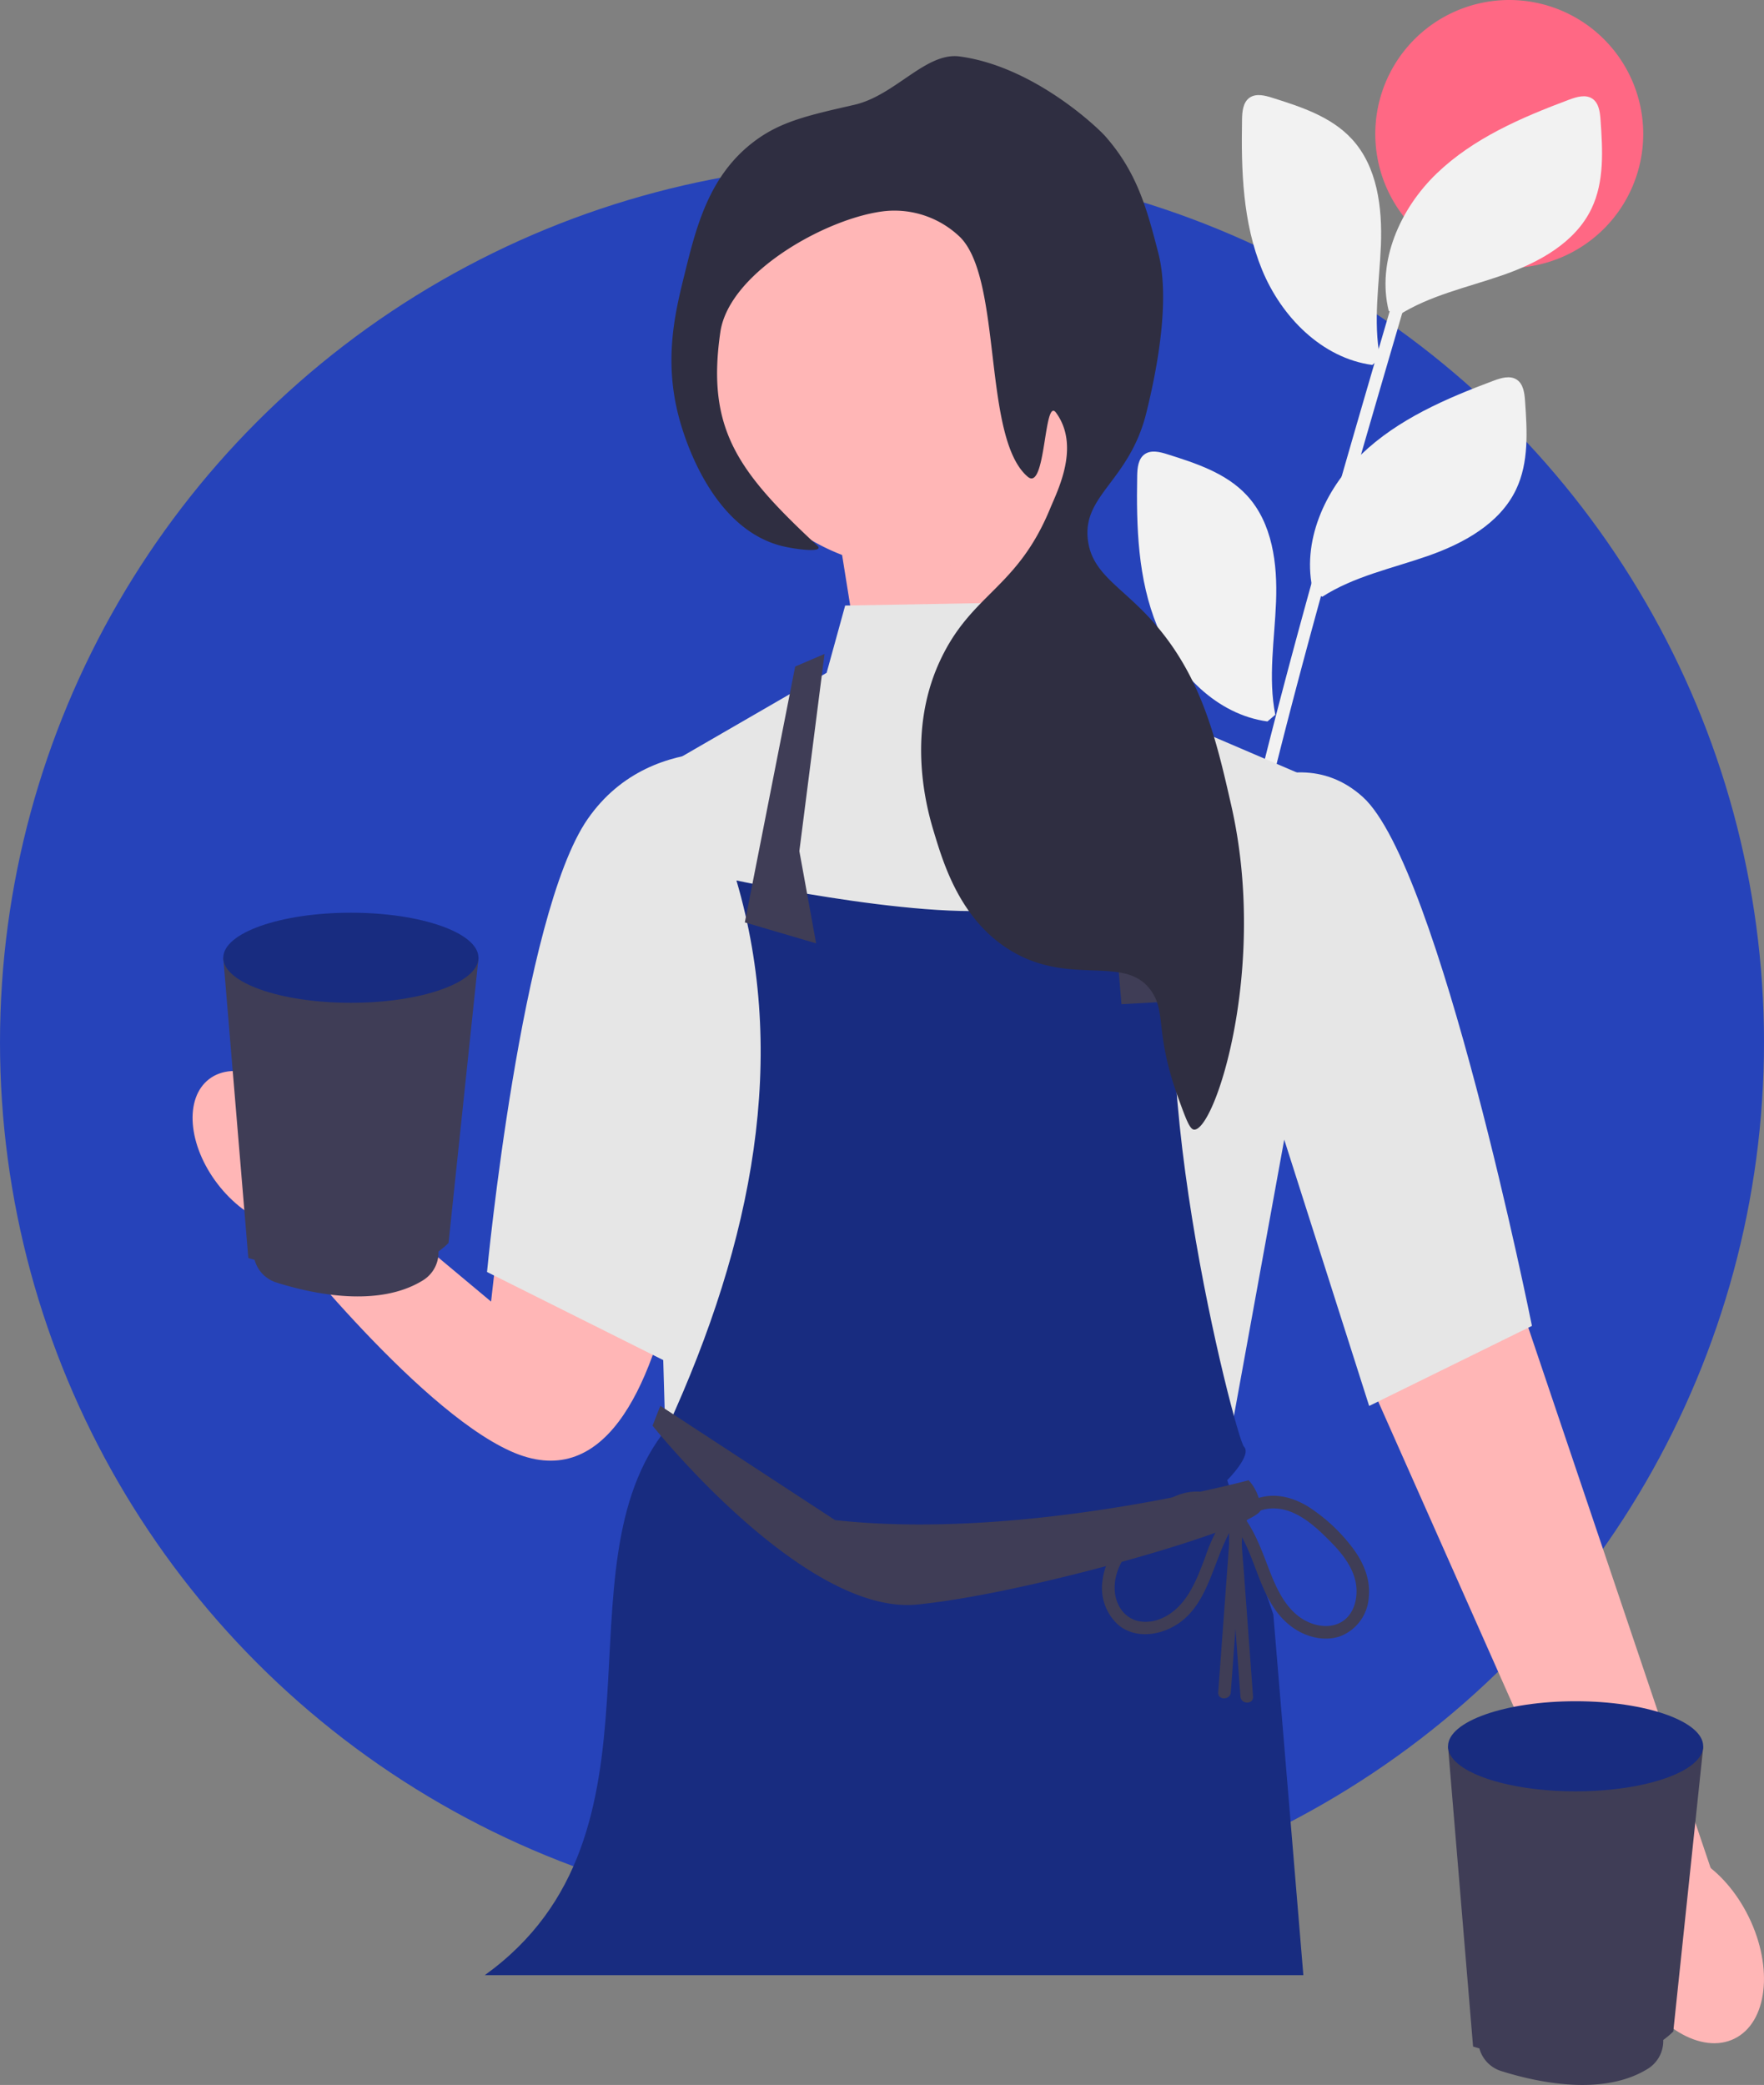 <svg xmlns="http://www.w3.org/2000/svg" xmlns:xlink="http://www.w3.org/1999/xlink" width="352" height="416.053" viewBox="0 0 352 416.053">
  <rect x="0" y="0" width="352" height="416.053" fill="#808080" stroke="none"/>
  <defs>
    <clipPath id="clip-path">
      <rect id="長方形_33" data-name="長方形 33" width="313.572" height="416.053" fill="none"/>
    </clipPath>
  </defs>
  <g id="グループ_7853" data-name="グループ 7853" transform="translate(72 -6620.694)">
    <ellipse id="楕円形_28" data-name="楕円形 28" cx="176" cy="175.5" rx="176" ry="175.5" transform="translate(-72 6653.194)" fill="#2643ba"/>
    <g id="グループ_31" data-name="グループ 31" transform="translate(-33.572 6620.694)">
      <g id="グループ_30" data-name="グループ 30" clip-path="url(#clip-path)">
        <path id="パス_182" data-name="パス 182" d="M308.71,0a26.733,26.733,0,1,1-26.733,26.733A26.733,26.733,0,0,1,308.71,0" transform="translate(-45.971)" fill="#ff6884"/>
        <path id="パス_183" data-name="パス 183" d="M236.509,392.609a391.4,391.4,0,0,1-5.758-62.99,502.057,502.057,0,0,1,3.289-62.739c2.377-21.092,5.934-42.033,10.261-62.806,4.327-20.757,9.424-41.338,14.923-61.81s11.416-40.869,17.367-61.233q1.092-3.741,2.193-7.483a1.256,1.256,0,0,0-2.419-.67c-5.984,20.464-11.977,40.919-17.6,61.492-5.65,20.648-10.931,41.4-15.459,62.329-4.478,20.665-8.219,41.5-10.855,62.48a519.907,519.907,0,0,0-4.243,63.325,402.331,402.331,0,0,0,4.57,62.831c.41,2.653.854,5.29,1.314,7.934.285,1.59,2.7.912,2.419-.67Z" transform="translate(-37.204 -11.738)" fill="#f2f2f2"/>
        <path id="パス_184" data-name="パス 184" d="M277.761,75.19c-1.465-7.4-.142-15.024.151-22.565s-.711-15.718-5.85-21.242C267.968,26.972,261.95,25,256.209,23.2c-1.481-.469-3.214-.9-4.495-.017-1.322.912-1.49,2.77-1.515,4.377-.184,10.144.134,20.573,3.992,29.963s11.944,17.635,22,19" transform="translate(-40.784 -3.696)" fill="#f2f2f2"/>
        <path id="パス_185" data-name="パス 185" d="M252.761,160.19c-1.465-7.4-.142-15.024.151-22.565s-.711-15.718-5.85-21.242c-4.093-4.411-10.111-6.386-15.852-8.186-1.481-.469-3.214-.9-4.495-.017-1.322.912-1.49,2.77-1.515,4.377-.184,10.144.134,20.573,3.992,29.964s11.944,17.635,22,19" transform="translate(-36.708 -17.554)" fill="#f2f2f2"/>
        <path id="パス_186" data-name="パス 186" d="M286.86,66.749c6.344-4.084,13.927-5.65,21.041-8.135s14.362-6.436,17.618-13.241c2.6-5.424,2.226-11.743,1.8-17.752-.109-1.548-.343-3.323-1.632-4.185-1.339-.9-3.122-.368-4.628.193-9.508,3.557-19.083,7.675-26.406,14.706s-12.019,17.585-9.6,27.436" transform="translate(-46.368 -3.742)" fill="#f2f2f2"/>
        <path id="パス_187" data-name="パス 187" d="M268.86,133.749c6.344-4.084,13.927-5.65,21.041-8.135s14.362-6.436,17.618-13.241c2.6-5.424,2.226-11.743,1.8-17.752-.109-1.548-.343-3.323-1.632-4.185-1.339-.9-3.122-.368-4.628.193-9.508,3.557-19.083,7.675-26.406,14.706s-12.019,17.585-9.6,27.436" transform="translate(-43.433 -14.665)" fill="#f2f2f2"/>
        <path id="パス_188" data-name="パス 188" d="M159.038,155.257l-5.951-37.187L193.261,101.7l5.951,56.537Z" transform="translate(-24.958 -16.58)" fill="#ffb6b6"/>
        <path id="パス_189" data-name="パス 189" d="M104.165,246.844s-.5,99.666-37.672,82.91C47.159,321.041,18.627,284.3,18.627,284.3L30.42,273.007l32.181,26.9,6.06-53.507,35.5.427Z" transform="translate(-3.037 -40.171)" fill="#ffb6b6"/>
        <path id="パス_190" data-name="パス 190" d="M128.216,180.479s-24.632-6.972-37.931,12.178S70.2,283.049,70.2,283.049l35.153,17.576Z" transform="translate(-11.444 -29.222)" fill="#e6e6e6"/>
        <path id="パス_191" data-name="パス 191" d="M293.623,244.03l15.626,59.09,37.9,112.321-19.736,11.2L277.8,314.871l-12.538-59.634Z" transform="translate(-43.247 -39.784)" fill="#ffb6b6"/>
        <path id="パス_192" data-name="パス 192" d="M192.705,143.42l-44.845.8-3.7,13.425-35.965,20.8,3.741,129.437,111.317,10.044,16.036-88.091,4.051-50.009-46.87-20.087Z" transform="translate(-17.639 -23.382)" fill="#e6e6e6"/>
        <path id="パス_193" data-name="パス 193" d="M236.517,195.081s20.2-19.87,35.554-6.026,33.755,105.55,33.755,105.55l-32.483,15.978Z" transform="translate(-38.56 -30.022)" fill="#e6e6e6"/>
        <path id="パス_194" data-name="パス 194" d="M211.115,211.594s-18.413-.837-33.479,3.348-57.751-5.022-57.751-5.022c10.286,35.027,3.448,71.645-13.81,109.225-22.782,27.963,2.8,81.019-36.408,109.224H233.01l-5.993-71.979-9.207-26.783s5.022-5.022,3.348-6.7S198.56,240.051,211.115,211.594Z" transform="translate(-11.358 -34.223)" fill="#182c80"/>
        <path id="パス_195" data-name="パス 195" d="M141.71,158.431l-10.044,51.055,14.228,4.185-3.348-18.413,5.022-39.338Z" transform="translate(-21.466 -25.42)" fill="#3f3d56"/>
        <path id="パス_196" data-name="パス 196" d="M214.667,157.92l5.683,68.213,7.708-.418-5.022-64.447Z" transform="translate(-34.997 -25.746)" fill="#3f3d56"/>
        <path id="パス_197" data-name="パス 197" d="M228.617,350.028s-44.878,12.136-82.542,7.951l-34.86-22.8-1.548,3.967s30.231,37.9,52.779,35.688,68.581-15.6,68.581-18.949A9.4,9.4,0,0,0,228.617,350.028Z" transform="translate(-17.879 -54.645)" fill="#3f3d56"/>
        <path id="パス_198" data-name="パス 198" d="M3.3,256.963c4.988-3.818,13.829-.646,19.746,7.084s6.669,17.093,1.681,20.91S10.9,285.6,4.981,277.874-1.688,260.781,3.3,256.963" transform="translate(0 -41.629)" fill="#ffb6b6"/>
        <path id="パス_199" data-name="パス 199" d="M344.785,441.734c6.583-3.227,15.975,2.43,20.979,12.635s3.725,21.1-2.857,24.323-15.976-2.429-20.979-12.635-3.725-21.1,2.857-24.323" transform="translate(-55.247 -71.868)" fill="#ffb6b6"/>
        <path id="パス_200" data-name="パス 200" d="M247.82,362.011c4.955,6.235,5,15.467,11.575,20.589,2.729,2.126,6.654,3.256,10.01,2.017a8.924,8.924,0,0,0,5.583-7.725c.4-3.641-1.113-7.106-3.289-9.952a34.559,34.559,0,0,0-8.646-8.052c-3.03-1.925-6.721-2.929-10.219-1.766a8,8,0,0,0-5.708,7.742c-.067,2.595.3,5.231.494,7.809l.578,7.868,1.189,16.145c.117,1.6,2.628,1.615,2.511,0l-1.858-25.251c-.151-2-.377-4.009-.4-6.009a5.845,5.845,0,0,1,1.423-4.4c2.059-2.084,5.323-2.268,7.951-1.356,3.264,1.13,5.959,3.7,8.345,6.11,2.318,2.352,4.595,5.181,5.1,8.545.4,2.678-.368,5.9-2.8,7.416-2.67,1.657-6.227.77-8.6-1.013-3.105-2.335-4.737-6.2-6.085-9.717-1.448-3.783-2.821-7.575-5.365-10.772-1-1.264-2.77.519-1.774,1.774Z" transform="translate(-40.288 -58.141)" fill="#3f3d56"/>
        <path id="パス_201" data-name="パス 201" d="M242.291,359.229a34.455,34.455,0,0,0-4.863,9.458c-1.23,3.239-2.477,6.662-4.787,9.315-2.009,2.31-5.039,4.009-8.194,3.532-3.038-.46-4.863-3.155-5.072-6.085-.234-3.247,1.289-6.21,3.323-8.654a31.838,31.838,0,0,1,7.851-7.014c2.586-1.54,5.725-2.293,8.571-.962a5.283,5.283,0,0,1,2.779,2.829c.67,1.774.335,3.833.2,5.675q-1.042,14.174-2.084,28.357c-.117,1.615,2.394,1.607,2.511,0q1.055-14.287,2.1-28.566c.151-2.092.393-4.3-.368-6.311a7.578,7.578,0,0,0-3.038-3.683,10.636,10.636,0,0,0-9.793-.569c-3.591,1.481-6.612,4.277-9.249,7.064-2.578,2.737-4.813,5.984-5.256,9.8a9.938,9.938,0,0,0,3.314,8.956c2.9,2.268,6.8,2.092,10.01.611,8.654-4,8.487-15.266,13.827-21.979,1-1.255-.77-3.038-1.774-1.774Z" transform="translate(-35.353 -57.979)" fill="#3f3d56"/>
        <path id="パス_202" data-name="パス 202" d="M58.247,228.348s-18.974,17.978-50.93,0l5,59.919s.452.142,1.255.368a6.523,6.523,0,0,0,4.327,4.511c6.955,2.2,20.33,5.2,29.369-.494a6.515,6.515,0,0,0,3-5.524v-.176a16.583,16.583,0,0,0,2-1.691l5.993-56.922Z" transform="translate(-1.193 -37.226)" fill="#3f3d56"/>
        <path id="パス_203" data-name="パス 203" d="M32.778,217.61c14.061,0,25.461,4.024,25.461,8.989s-11.4,8.989-25.461,8.989S7.317,231.564,7.317,226.6s11.4-8.989,25.461-8.989" transform="translate(-1.193 -35.477)" fill="#182c80"/>
        <path id="パス_204" data-name="パス 204" d="M350.247,416.348s-18.974,17.978-50.93,0l5,59.919s.452.142,1.255.368a6.523,6.523,0,0,0,4.327,4.511c6.955,2.2,20.33,5.2,29.369-.494a6.515,6.515,0,0,0,3-5.524v-.176a16.58,16.58,0,0,0,2-1.691l5.993-56.922Z" transform="translate(-48.798 -67.876)" fill="#3f3d56"/>
        <path id="パス_205" data-name="パス 205" d="M324.778,405.61c14.062,0,25.461,4.024,25.461,8.989s-11.4,8.989-25.461,8.989-25.461-4.024-25.461-8.989,11.4-8.989,25.461-8.989" transform="translate(-48.798 -66.127)" fill="#182c80"/>
        <path id="パス_206" data-name="パス 206" d="M164.348,37.66a40.961,40.961,0,1,1-40.961,40.961A40.961,40.961,0,0,1,164.348,37.66" transform="translate(-20.116 -6.14)" fill="#ffb6b6"/>
        <path id="パス_207" data-name="パス 207" d="M150.643,23.1c8.2-1.866,14.27-10.571,21.058-9.65,14.739,1.992,27.469,14.145,29.018,15.894,6.445,7.29,8.378,14.731,10.6,23.31,2.352,9.081-.067,22.556-2.385,31.9-3.39,13.668-12.814,16.388-11.659,25.427.812,6.327,5.917,8.838,11.659,14.831,10.864,11.349,13.877,24.607,16.957,38.149,7.332,32.257-3.222,64.781-7.416,64.639-.887-.033-1.649-2.143-3.18-6.361-4.679-12.923-2.377-16.873-5.3-21.192-5.214-7.725-16.371-.695-28.608-8.478-9.642-6.135-12.923-16.99-14.831-23.31-1.1-3.632-5.733-18.966,1.063-33.906,6.294-13.835,15.45-14.454,22.138-30.742,1.406-3.432,6.06-12.337,1.172-19.058-2.477-3.406-1.984,15.911-5.683,12.747-9.006-7.683-5.005-39.061-13.392-47.716a18.873,18.873,0,0,0-14.831-5.3c-11.282,1.088-31.328,12.069-33.094,24.163-2.837,19.46,3.607,27.955,19.317,42.593,1.7,1.582-4.721.737-7.416,0C122.119,107.3,116.762,89.569,115.7,85.61c-3.13-11.617-.77-21.2,1.063-28.608,2.335-9.474,4.846-19.669,13.777-26.49,5.281-4.034,10.688-5.265,20.129-7.416Z" transform="translate(-18.614 -2.181)" fill="#2f2e41"/>
      </g>
    </g>
  </g>
</svg>
